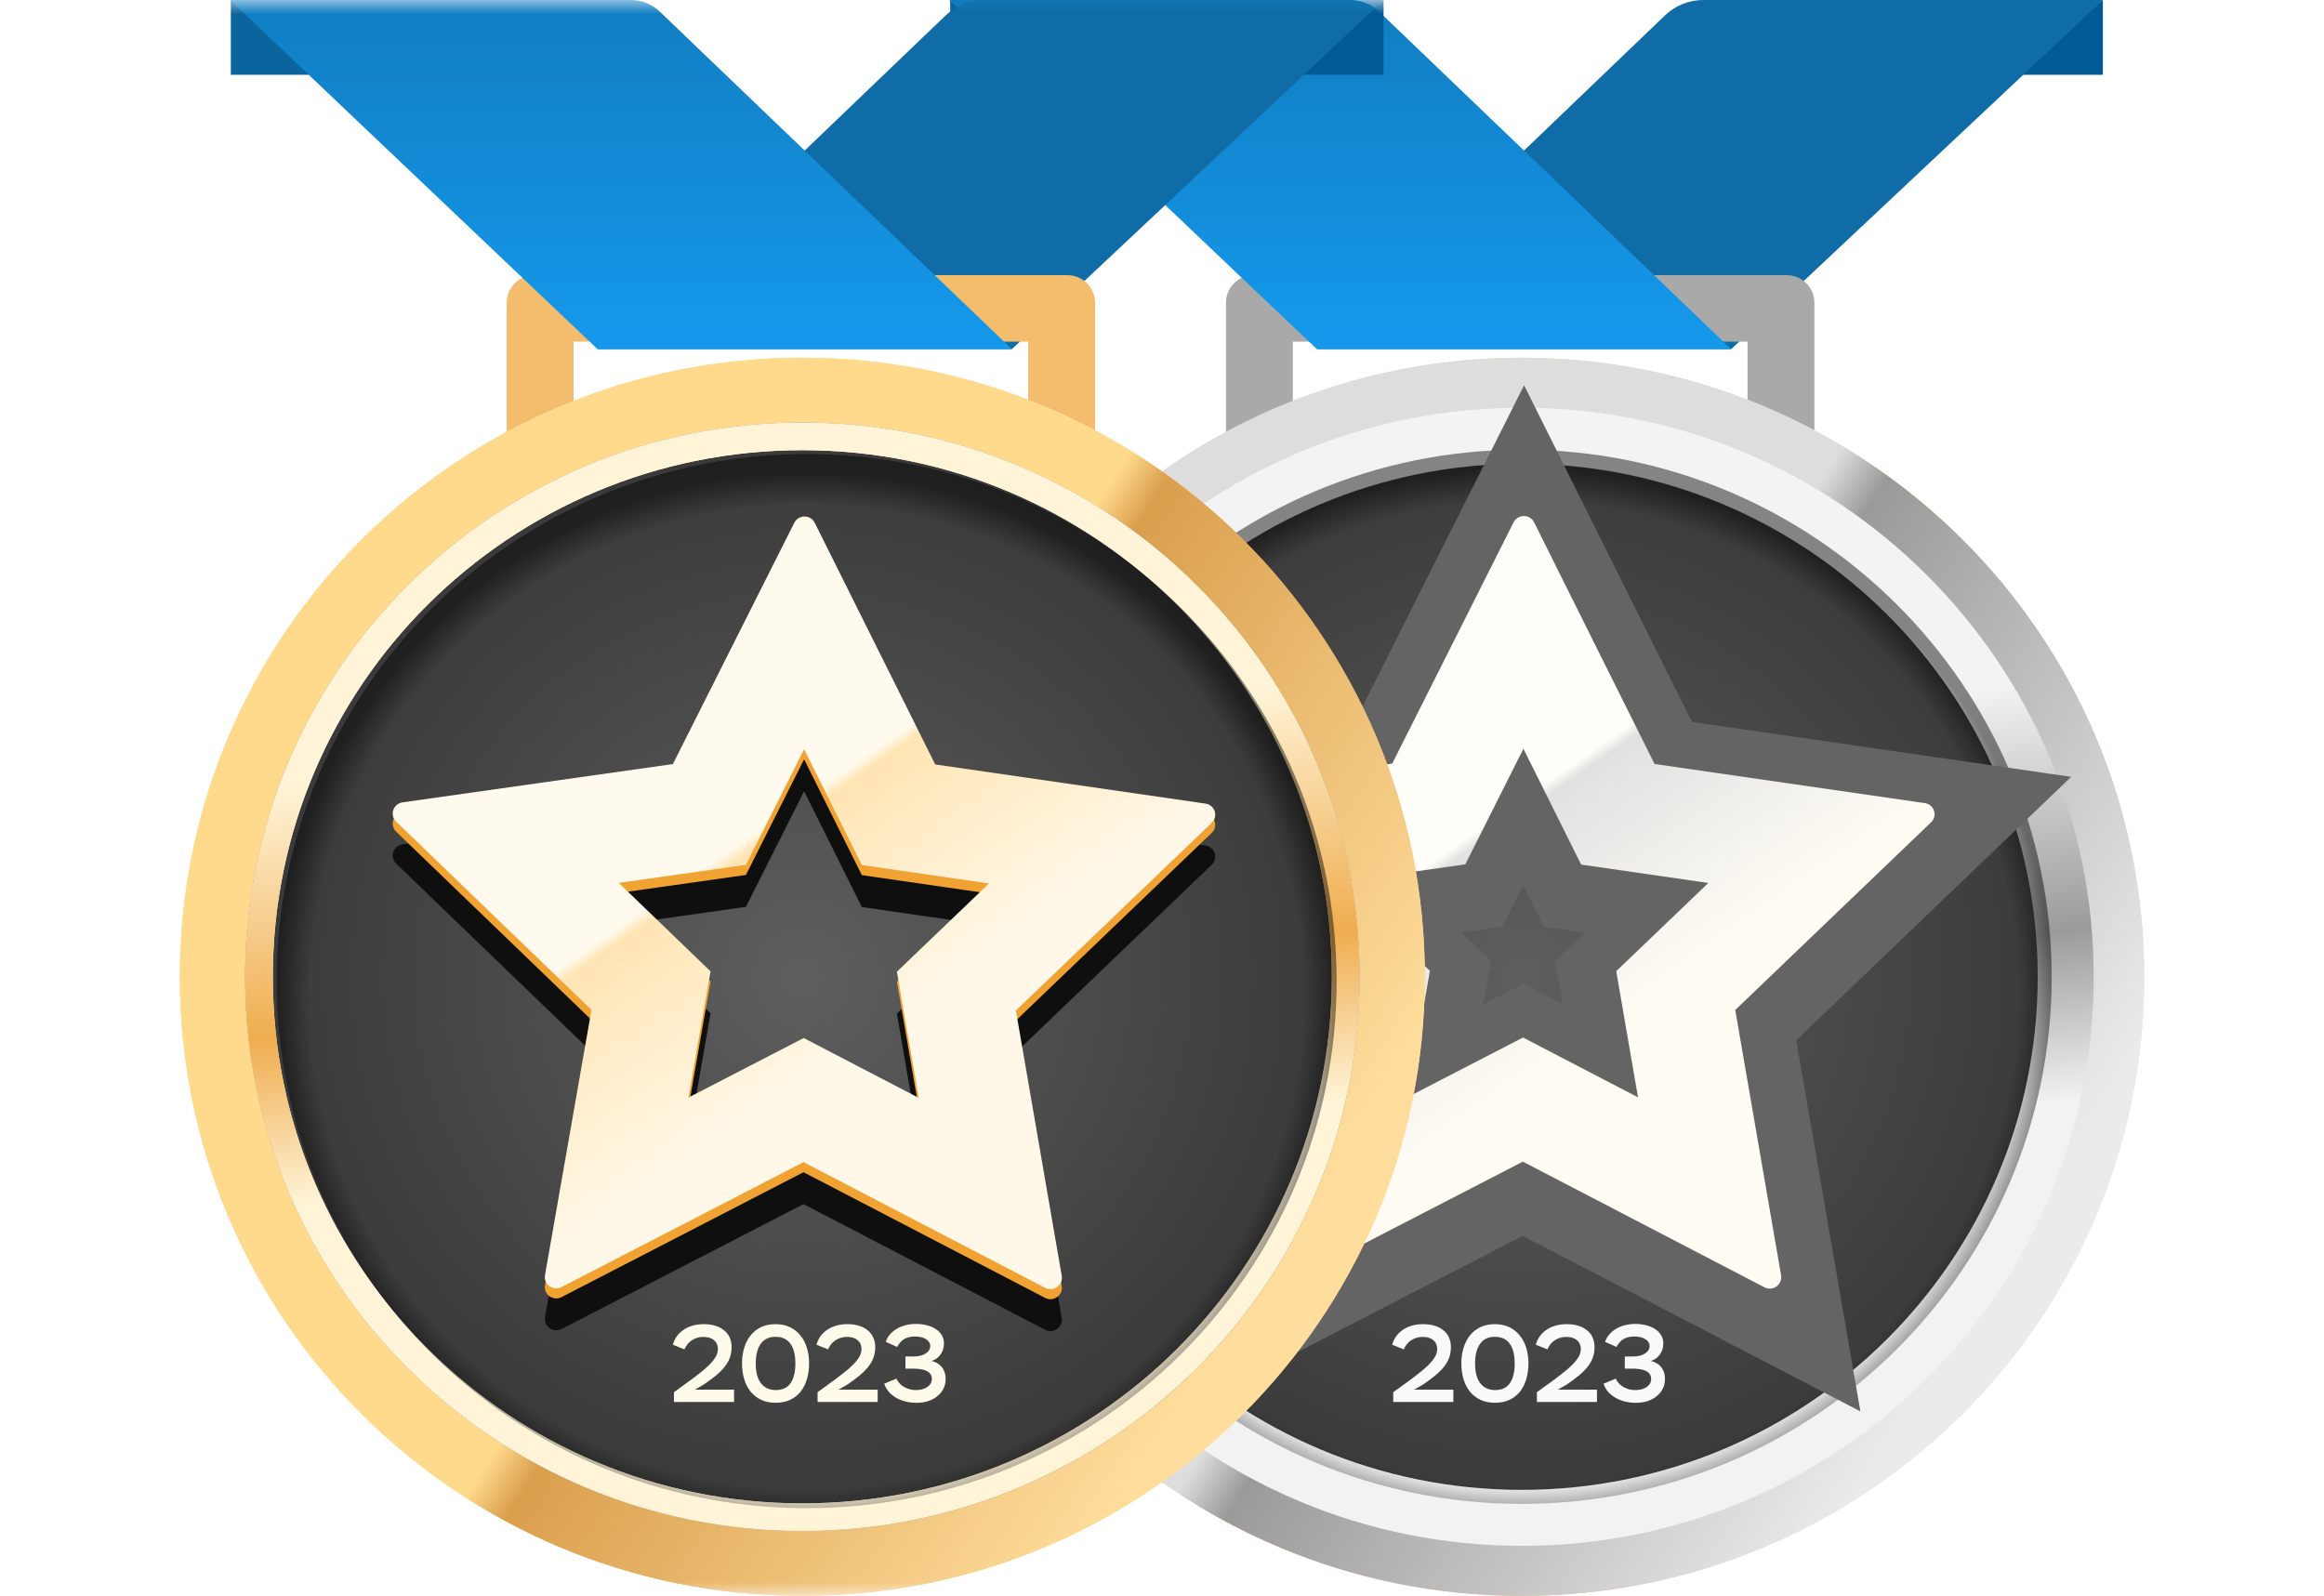 <?xml version="1.0" encoding="UTF-8"?> <svg xmlns="http://www.w3.org/2000/svg" width="83" height="57" viewBox="0 0 83 57" fill="none"><path d="M75.103 0L71.971 2.672H75.103V0Z" fill="#005A94"></path><path d="M47.031 12.47H61.828L75.104 0H60.836C60.324 0 59.832 0.197 59.464 0.55L47.031 12.47Z" fill="#106CA6"></path><path d="M64.799 18.971H43.785V10.81C43.785 10.268 44.227 9.828 44.773 9.828H63.81C64.356 9.828 64.799 10.268 64.799 10.81L64.799 18.971ZM46.173 16.596H62.411V12.203H46.173V16.596Z" fill="#A9A9A9"></path><path d="M33.935 0L37.067 2.672H33.935V0Z" fill="#0A649E"></path><path d="M61.827 12.47H47.031L33.904 0H48.222C48.606 0 48.975 0.148 49.251 0.413L61.827 12.47Z" fill="url(#paint0_linear_2972_7830)"></path><path d="M54.345 14.014C65.936 14.014 75.332 23.36 75.332 34.888C75.332 46.416 65.936 55.761 54.345 55.761C42.755 55.761 33.358 46.416 33.358 34.888C33.358 23.36 42.755 14.014 54.345 14.014Z" fill="url(#paint1_linear_2972_7830)"></path><path d="M54.345 14.014C65.936 14.014 75.332 23.36 75.332 34.888C75.332 46.416 65.936 55.761 54.345 55.761C42.755 55.761 33.358 46.416 33.358 34.888C33.358 23.36 42.755 14.014 54.345 14.014Z" fill="#E0952D"></path><path d="M54.345 14.014C65.936 14.014 75.332 23.36 75.332 34.888C75.332 46.416 65.936 55.761 54.345 55.761C42.755 55.761 33.358 46.416 33.358 34.888C33.358 23.36 42.755 14.014 54.345 14.014Z" fill="url(#paint2_linear_2972_7830)"></path><path d="M54.345 12.776C66.624 12.776 76.578 22.676 76.578 34.888C76.578 47.1 66.624 57 54.345 57C42.067 57 32.113 47.1 32.113 34.888C32.113 22.676 42.067 12.776 54.345 12.776Z" fill="url(#paint3_linear_2972_7830)"></path><path d="M54.345 12.776C66.624 12.776 76.578 22.676 76.578 34.888C76.578 47.1 66.624 57 54.345 57C42.067 57 32.113 47.1 32.113 34.888C32.113 22.676 42.067 12.776 54.345 12.776Z" fill="url(#paint4_linear_2972_7830)"></path><path d="M54.345 15.563C43.614 15.563 34.915 24.215 34.915 34.888C34.915 45.561 43.614 54.213 54.345 54.213C65.076 54.213 73.775 45.561 73.775 34.888C73.775 24.215 65.076 15.563 54.345 15.563Z" fill="url(#paint5_radial_2972_7830)" stroke="url(#paint6_linear_2972_7830)" stroke-width="2"></path><g filter="url(#filter0_f_2972_7830)"><path fill-rule="evenodd" clip-rule="evenodd" d="M54.789 20.172C54.755 20.104 54.703 20.047 54.638 20.007C54.573 19.968 54.499 19.947 54.422 19.948C54.346 19.948 54.272 19.969 54.208 20.009C54.143 20.048 54.091 20.105 54.057 20.172L49.723 28.789L40.066 30.157C39.991 30.168 39.92 30.2 39.862 30.248C39.804 30.296 39.761 30.359 39.736 30.431C39.712 30.502 39.709 30.579 39.727 30.652C39.745 30.725 39.784 30.792 39.838 30.844L46.815 37.568L45.247 46.514L45.154 47.044C45.141 47.118 45.149 47.194 45.177 47.264C45.206 47.334 45.254 47.394 45.315 47.438C45.377 47.482 45.45 47.509 45.526 47.514C45.602 47.52 45.678 47.504 45.746 47.469L54.388 43.007L63.017 47.496C63.072 47.525 63.135 47.541 63.198 47.543C63.261 47.544 63.323 47.531 63.381 47.504C63.434 47.479 63.481 47.443 63.519 47.398C63.557 47.354 63.586 47.301 63.602 47.245C63.617 47.189 63.621 47.13 63.611 47.073L61.973 37.591L68.966 30.888C69.021 30.836 69.06 30.77 69.079 30.697C69.097 30.624 69.095 30.548 69.073 30.476C69.049 30.404 69.006 30.34 68.948 30.291C68.889 30.243 68.819 30.212 68.743 30.202L59.091 28.804L54.789 20.172ZM54.408 28.26L56.47 32.397L61.011 33.054L57.723 36.205L58.501 40.711L54.394 38.575L50.278 40.7L51.068 36.193L47.789 33.034L52.331 32.39L54.408 28.26ZM61.692 43.949C61.691 43.95 61.688 43.951 61.687 43.952L61.693 43.949L61.7 43.946C61.697 43.947 61.695 43.948 61.692 43.949Z" fill="#0F0F0F"></path></g><path d="M54.346 53.714C64.799 53.714 73.274 45.285 73.274 34.888C73.274 24.491 64.799 16.062 54.346 16.062C43.892 16.062 35.418 24.491 35.418 34.888C35.418 45.285 43.892 53.714 54.346 53.714Z" fill="url(#paint7_radial_2972_7830)"></path><path d="M49.72 48.03C49.754 47.909 49.806 47.803 49.874 47.711C49.945 47.62 50.028 47.544 50.123 47.483C50.221 47.42 50.328 47.373 50.447 47.342C50.566 47.31 50.691 47.295 50.822 47.295C50.98 47.295 51.122 47.314 51.245 47.354C51.369 47.393 51.474 47.449 51.558 47.523C51.645 47.593 51.709 47.679 51.751 47.778C51.796 47.878 51.818 47.988 51.818 48.108C51.818 48.245 51.799 48.369 51.759 48.482C51.72 48.595 51.659 48.703 51.577 48.808C51.496 48.913 51.392 49.018 51.265 49.123C51.142 49.225 50.994 49.335 50.822 49.453L50.506 49.634H51.905V50.074H49.759V49.724L50.384 49.272C50.484 49.193 50.589 49.112 50.7 49.028C50.811 48.942 50.912 48.854 51.004 48.765C51.099 48.673 51.177 48.579 51.237 48.482C51.298 48.385 51.328 48.285 51.328 48.183C51.328 48.05 51.282 47.945 51.19 47.869C51.101 47.79 50.976 47.751 50.815 47.751C50.723 47.751 50.64 47.764 50.566 47.79C50.494 47.814 50.43 47.846 50.372 47.888C50.316 47.928 50.269 47.975 50.23 48.03C50.19 48.082 50.158 48.137 50.135 48.195L49.72 48.03Z" fill="#F9F9F9"></path><path d="M52.191 48.698C52.191 48.496 52.218 48.31 52.27 48.14C52.323 47.967 52.399 47.819 52.5 47.696C52.599 47.57 52.724 47.472 52.871 47.401C53.021 47.33 53.192 47.295 53.385 47.295C53.58 47.295 53.751 47.33 53.899 47.401C54.049 47.472 54.174 47.57 54.274 47.696C54.377 47.819 54.455 47.967 54.508 48.14C54.56 48.31 54.587 48.496 54.587 48.698C54.587 48.903 54.56 49.091 54.508 49.264C54.457 49.435 54.382 49.583 54.282 49.708C54.182 49.832 54.057 49.928 53.907 49.999C53.759 50.068 53.588 50.102 53.393 50.102C53.198 50.102 53.025 50.068 52.875 49.999C52.727 49.928 52.602 49.832 52.5 49.708C52.399 49.583 52.323 49.435 52.27 49.264C52.218 49.091 52.191 48.903 52.191 48.698ZM52.681 48.698C52.681 49.005 52.743 49.241 52.867 49.406C52.994 49.568 53.169 49.649 53.393 49.649C53.633 49.649 53.809 49.568 53.922 49.406C54.038 49.241 54.096 49.005 54.096 48.698C54.096 48.392 54.037 48.157 53.919 47.994C53.803 47.829 53.625 47.747 53.385 47.747C53.153 47.747 52.978 47.831 52.859 47.998C52.741 48.163 52.681 48.397 52.681 48.698Z" fill="#F9F9F9"></path><path d="M54.85 48.03C54.884 47.909 54.936 47.803 55.004 47.711C55.075 47.62 55.158 47.544 55.253 47.483C55.351 47.42 55.458 47.373 55.577 47.342C55.695 47.31 55.821 47.295 55.952 47.295C56.11 47.295 56.252 47.314 56.375 47.354C56.499 47.393 56.603 47.449 56.688 47.523C56.774 47.593 56.839 47.679 56.881 47.778C56.926 47.878 56.948 47.988 56.948 48.108C56.948 48.245 56.929 48.369 56.889 48.482C56.849 48.595 56.789 48.703 56.707 48.808C56.626 48.913 56.522 49.018 56.395 49.123C56.272 49.225 56.124 49.335 55.952 49.453L55.636 49.634H57.035V50.074H54.889V49.724L55.514 49.272C55.614 49.193 55.719 49.112 55.83 49.028C55.941 48.942 56.042 48.854 56.134 48.765C56.229 48.673 56.307 48.579 56.367 48.482C56.428 48.385 56.458 48.285 56.458 48.183C56.458 48.05 56.412 47.945 56.32 47.869C56.23 47.79 56.105 47.751 55.944 47.751C55.852 47.751 55.77 47.764 55.695 47.79C55.624 47.814 55.56 47.846 55.502 47.888C55.446 47.928 55.399 47.975 55.359 48.03C55.32 48.082 55.288 48.137 55.265 48.195L54.85 48.03Z" fill="#F9F9F9"></path><path d="M57.325 47.928C57.359 47.825 57.41 47.735 57.479 47.656C57.55 47.578 57.632 47.511 57.724 47.456C57.819 47.401 57.924 47.359 58.04 47.33C58.156 47.301 58.277 47.287 58.404 47.287C58.549 47.287 58.681 47.304 58.803 47.338C58.924 47.369 59.029 47.415 59.119 47.476C59.209 47.536 59.278 47.609 59.329 47.696C59.379 47.78 59.404 47.874 59.404 47.979C59.404 48.136 59.361 48.271 59.277 48.384C59.195 48.496 59.089 48.571 58.957 48.608C59.015 48.621 59.074 48.643 59.135 48.675C59.195 48.703 59.25 48.744 59.297 48.796C59.347 48.846 59.386 48.909 59.416 48.985C59.447 49.058 59.463 49.148 59.463 49.252C59.463 49.386 59.435 49.505 59.38 49.61C59.325 49.715 59.25 49.804 59.155 49.877C59.062 49.951 58.953 50.007 58.827 50.047C58.7 50.086 58.566 50.105 58.424 50.105C58.313 50.105 58.198 50.094 58.08 50.07C57.961 50.044 57.848 50.003 57.74 49.948C57.634 49.893 57.539 49.822 57.455 49.736C57.373 49.65 57.312 49.545 57.27 49.422L57.704 49.241C57.733 49.303 57.772 49.361 57.819 49.414C57.869 49.463 57.924 49.507 57.985 49.543C58.048 49.577 58.114 49.604 58.182 49.622C58.251 49.64 58.318 49.65 58.384 49.65C58.466 49.65 58.542 49.642 58.613 49.626C58.684 49.608 58.746 49.581 58.799 49.547C58.852 49.513 58.892 49.473 58.922 49.425C58.953 49.376 58.969 49.319 58.969 49.256C58.969 49.183 58.952 49.123 58.918 49.075C58.883 49.026 58.836 48.988 58.775 48.962C58.717 48.933 58.647 48.913 58.566 48.903C58.484 48.889 58.395 48.883 58.297 48.883H58.028V48.45H58.313C58.495 48.45 58.639 48.415 58.748 48.344C58.858 48.274 58.914 48.184 58.914 48.077C58.914 48.022 58.899 47.974 58.87 47.932C58.844 47.89 58.806 47.854 58.756 47.825C58.705 47.794 58.647 47.772 58.582 47.759C58.516 47.743 58.443 47.735 58.364 47.735C58.28 47.735 58.205 47.744 58.139 47.763C58.073 47.778 58.015 47.803 57.965 47.837C57.915 47.869 57.871 47.908 57.835 47.955C57.798 48 57.764 48.051 57.732 48.108L57.325 47.928Z" fill="#F9F9F9"></path><path d="M53.477 40.106L47.646 43.117L48.761 36.748L48.941 35.724L48.19 34.999L43.518 30.497L50.002 29.578L51.027 29.432L51.49 28.511L54.416 22.694L57.32 28.52L57.78 29.443L58.806 29.592L65.285 30.53L60.601 35.019L59.847 35.741L60.025 36.767L61.126 43.137L55.303 40.109L54.391 39.634L53.477 40.106Z" stroke="#646464" stroke-width="8"></path><path fill-rule="evenodd" clip-rule="evenodd" d="M54.789 18.655C54.755 18.587 54.703 18.53 54.638 18.49C54.573 18.451 54.499 18.43 54.422 18.43C54.346 18.431 54.272 18.452 54.208 18.491C54.143 18.531 54.091 18.588 54.057 18.655L49.723 27.272L40.066 28.64C39.991 28.651 39.92 28.683 39.862 28.731C39.804 28.779 39.761 28.842 39.736 28.914C39.712 28.985 39.709 29.062 39.727 29.135C39.745 29.208 39.784 29.274 39.838 29.327L46.815 36.051L45.154 45.527C45.141 45.601 45.149 45.677 45.177 45.747C45.206 45.817 45.254 45.877 45.315 45.921C45.377 45.965 45.45 45.992 45.526 45.997C45.602 46.003 45.678 45.987 45.746 45.952L54.388 41.49L63.017 45.979C63.072 46.008 63.135 46.024 63.198 46.026C63.261 46.027 63.323 46.014 63.381 45.987C63.434 45.962 63.481 45.926 63.519 45.881C63.557 45.837 63.586 45.784 63.602 45.728C63.617 45.672 63.621 45.613 63.611 45.556L61.973 36.074L68.966 29.371C69.021 29.319 69.06 29.253 69.079 29.18C69.097 29.107 69.095 29.03 69.073 28.959C69.049 28.887 69.006 28.823 68.948 28.774C68.889 28.726 68.819 28.695 68.743 28.685L59.091 27.287L54.789 18.655ZM54.408 26.743L56.47 30.88L61.011 31.537L57.723 34.688L58.501 39.194L54.394 37.057L50.278 39.183L51.068 34.676L47.789 31.517L52.331 30.873L54.408 26.743Z" fill="url(#paint8_linear_2972_7830)"></path><mask id="mask0_2972_7830" style="mask-type:luminance" maskUnits="userSpaceOnUse" x="0" y="0" width="58" height="57"><path d="M57.309 0H0V57H57.309V0Z" fill="white"></path></mask><g mask="url(#mask0_2972_7830)"><path d="M49.413 0L46.28 2.672H49.413V0Z" fill="#005A94"></path><path d="M21.341 12.47H36.138L49.413 0H35.145C34.633 0 34.142 0.197 33.774 0.55L21.341 12.47Z" fill="#106CA6"></path><path d="M39.109 18.971H18.096V10.81C18.096 10.268 18.538 9.828 19.084 9.828H38.121C38.667 9.828 39.109 10.268 39.109 10.81L39.109 18.971ZM20.484 16.596H36.721V12.203H20.484V16.596Z" fill="#F3BD6D"></path><path d="M8.244 0L11.377 2.672H8.244V0Z" fill="#0A649E"></path><path d="M36.137 12.47H21.34L8.214 0H22.532C22.916 0 23.284 0.148 23.561 0.413L36.137 12.47Z" fill="url(#paint9_linear_2972_7830)"></path><path d="M28.655 14.014C40.245 14.014 49.642 23.36 49.642 34.888C49.642 46.416 40.245 55.761 28.655 55.761C17.064 55.761 7.668 46.416 7.668 34.888C7.668 23.36 17.064 14.014 28.655 14.014Z" fill="url(#paint10_linear_2972_7830)"></path><path d="M28.655 14.014C40.245 14.014 49.642 23.36 49.642 34.888C49.642 46.416 40.245 55.761 28.655 55.761C17.064 55.761 7.668 46.416 7.668 34.888C7.668 23.36 17.064 14.014 28.655 14.014Z" fill="#E0952D"></path><path d="M28.655 14.014C40.245 14.014 49.642 23.36 49.642 34.888C49.642 46.416 40.245 55.761 28.655 55.761C17.064 55.761 7.668 46.416 7.668 34.888C7.668 23.36 17.064 14.014 28.655 14.014Z" fill="url(#paint11_linear_2972_7830)"></path><path d="M28.655 12.776C40.934 12.776 50.887 22.676 50.887 34.888C50.887 47.1 40.934 57 28.655 57C16.377 57 6.423 47.1 6.423 34.888C6.423 22.676 16.377 12.776 28.655 12.776Z" fill="url(#paint12_linear_2972_7830)"></path><path d="M28.655 12.776C40.934 12.776 50.887 22.676 50.887 34.888C50.887 47.1 40.934 57 28.655 57C16.377 57 6.423 47.1 6.423 34.888C6.423 22.676 16.377 12.776 28.655 12.776Z" fill="url(#paint13_linear_2972_7830)"></path><path d="M8.756 34.888C8.756 23.957 17.665 15.096 28.655 15.096C39.645 15.096 48.554 23.957 48.554 34.888C48.554 45.818 39.645 54.679 28.655 54.679C17.665 54.679 8.756 45.818 8.756 34.888Z" fill="url(#paint14_radial_2972_7830)"></path><path fill-rule="evenodd" clip-rule="evenodd" d="M9.744 34.888C9.744 24.5 18.211 16.079 28.655 16.079C39.099 16.079 47.566 24.5 47.566 34.888C47.566 45.276 39.099 53.696 28.655 53.696C18.211 53.696 9.744 45.276 9.744 34.888ZM28.655 15.096C17.665 15.096 8.756 23.957 8.756 34.888C8.756 45.818 17.665 54.679 28.655 54.679C39.645 54.679 48.554 45.818 48.554 34.888C48.554 23.957 39.645 15.096 28.655 15.096Z" fill="url(#paint15_linear_2972_7830)"></path><path fill-rule="evenodd" clip-rule="evenodd" d="M9.744 34.888C9.744 24.5 18.211 16.079 28.655 16.079C39.099 16.079 47.566 24.5 47.566 34.888C47.566 45.276 39.099 53.696 28.655 53.696C18.211 53.696 9.744 45.276 9.744 34.888ZM28.655 15.096C17.665 15.096 8.756 23.957 8.756 34.888C8.756 45.818 17.665 54.679 28.655 54.679C39.645 54.679 48.554 45.818 48.554 34.888C48.554 23.957 39.645 15.096 28.655 15.096Z" fill="url(#paint16_linear_2972_7830)"></path><g filter="url(#filter1_f_2972_7830)"><path fill-rule="evenodd" clip-rule="evenodd" d="M29.098 20.172C29.065 20.104 29.012 20.047 28.948 20.007C28.883 19.968 28.808 19.947 28.732 19.948C28.656 19.948 28.582 19.969 28.517 20.009C28.453 20.048 28.401 20.105 28.367 20.172L24.032 28.789L14.376 30.157C14.3 30.168 14.23 30.2 14.172 30.248C14.114 30.296 14.07 30.359 14.046 30.431C14.022 30.502 14.019 30.579 14.037 30.652C14.055 30.725 14.093 30.792 14.147 30.844L21.124 37.568L19.557 46.514L19.464 47.044C19.451 47.118 19.459 47.194 19.487 47.264C19.515 47.334 19.563 47.394 19.625 47.438C19.687 47.482 19.759 47.509 19.835 47.514C19.912 47.52 19.988 47.504 20.055 47.469L28.697 43.007L37.326 47.496C37.382 47.525 37.444 47.541 37.507 47.543C37.57 47.544 37.633 47.531 37.69 47.504C37.743 47.479 37.791 47.443 37.829 47.398C37.867 47.354 37.895 47.301 37.911 47.245C37.927 47.189 37.93 47.13 37.92 47.073L36.282 37.591L43.276 30.888C43.331 30.836 43.37 30.77 43.388 30.697C43.407 30.624 43.405 30.548 43.382 30.476C43.359 30.404 43.316 30.34 43.257 30.291C43.199 30.243 43.128 30.212 43.053 30.202L33.401 28.804L29.098 20.172ZM28.718 28.26L30.78 32.397L35.32 33.054L32.032 36.205L32.811 40.711L28.704 38.575L24.587 40.7L25.377 36.193L22.099 33.034L26.64 32.39L28.718 28.26ZM36.002 43.949C36 43.95 35.998 43.951 35.997 43.952L36.003 43.949L36.01 43.946C36.007 43.947 36.004 43.948 36.002 43.949Z" fill="#0F0F0F"></path></g><path d="M24.03 48.03C24.065 47.909 24.116 47.803 24.184 47.711C24.256 47.62 24.339 47.544 24.433 47.483C24.531 47.42 24.639 47.373 24.758 47.342C24.876 47.31 25.001 47.295 25.133 47.295C25.291 47.295 25.432 47.314 25.556 47.354C25.68 47.393 25.784 47.449 25.868 47.523C25.955 47.593 26.02 47.679 26.062 47.778C26.107 47.878 26.129 47.988 26.129 48.108C26.129 48.245 26.109 48.369 26.07 48.482C26.03 48.594 25.97 48.703 25.888 48.808C25.806 48.913 25.702 49.018 25.576 49.123C25.452 49.225 25.304 49.335 25.133 49.453L24.817 49.634H26.216V50.074H24.07V49.724L24.694 49.272C24.794 49.193 24.9 49.112 25.011 49.028C25.121 48.942 25.223 48.854 25.315 48.765C25.41 48.673 25.487 48.579 25.548 48.482C25.609 48.385 25.639 48.285 25.639 48.183C25.639 48.049 25.593 47.945 25.501 47.869C25.411 47.79 25.286 47.751 25.125 47.751C25.033 47.751 24.95 47.764 24.876 47.79C24.805 47.814 24.74 47.846 24.682 47.888C24.627 47.928 24.58 47.975 24.54 48.03C24.501 48.082 24.469 48.137 24.445 48.195L24.03 48.03Z" fill="#FFFAEA"></path><path d="M26.501 48.698C26.501 48.496 26.527 48.31 26.58 48.14C26.633 47.967 26.709 47.819 26.809 47.696C26.909 47.57 27.033 47.472 27.181 47.401C27.331 47.33 27.502 47.295 27.695 47.295C27.89 47.295 28.061 47.33 28.208 47.401C28.359 47.472 28.484 47.57 28.584 47.696C28.687 47.819 28.764 47.967 28.817 48.14C28.87 48.31 28.896 48.496 28.896 48.698C28.896 48.903 28.87 49.091 28.817 49.264C28.767 49.435 28.692 49.583 28.592 49.708C28.492 49.832 28.366 49.928 28.216 49.999C28.069 50.068 27.898 50.102 27.703 50.102C27.508 50.102 27.335 50.068 27.185 49.999C27.037 49.928 26.912 49.832 26.809 49.708C26.709 49.583 26.633 49.435 26.58 49.264C26.527 49.091 26.501 48.903 26.501 48.698ZM26.991 48.698C26.991 49.005 27.053 49.241 27.177 49.406C27.303 49.568 27.479 49.649 27.703 49.649C27.942 49.649 28.119 49.568 28.232 49.406C28.348 49.241 28.406 49.005 28.406 48.698C28.406 48.392 28.347 48.157 28.228 47.994C28.112 47.829 27.934 47.747 27.695 47.747C27.463 47.747 27.288 47.831 27.169 47.998C27.05 48.163 26.991 48.397 26.991 48.698Z" fill="#FFFAEA"></path><path d="M29.159 48.03C29.194 47.909 29.245 47.803 29.313 47.711C29.384 47.62 29.468 47.544 29.562 47.483C29.66 47.42 29.768 47.373 29.886 47.342C30.005 47.31 30.13 47.295 30.262 47.295C30.42 47.295 30.561 47.314 30.685 47.354C30.809 47.393 30.913 47.449 30.997 47.523C31.084 47.593 31.149 47.679 31.191 47.778C31.235 47.878 31.258 47.988 31.258 48.108C31.258 48.245 31.238 48.369 31.199 48.482C31.159 48.594 31.099 48.703 31.017 48.808C30.935 48.913 30.831 49.018 30.705 49.123C30.581 49.225 30.433 49.335 30.262 49.453L29.946 49.634H31.345V50.074H29.199V49.724L29.823 49.272C29.923 49.193 30.029 49.112 30.139 49.028C30.25 48.942 30.352 48.854 30.444 48.765C30.539 48.673 30.616 48.579 30.677 48.482C30.738 48.385 30.768 48.285 30.768 48.183C30.768 48.049 30.722 47.945 30.63 47.869C30.54 47.79 30.415 47.751 30.254 47.751C30.162 47.751 30.079 47.764 30.005 47.79C29.934 47.814 29.869 47.846 29.811 47.888C29.756 47.928 29.709 47.975 29.669 48.03C29.63 48.082 29.598 48.137 29.574 48.195L29.159 48.03Z" fill="#FFFAEA"></path><path d="M31.634 47.928C31.669 47.825 31.72 47.735 31.789 47.656C31.86 47.578 31.941 47.511 32.034 47.456C32.129 47.401 32.234 47.359 32.35 47.33C32.466 47.301 32.587 47.287 32.713 47.287C32.858 47.287 32.991 47.304 33.113 47.338C33.234 47.369 33.339 47.415 33.429 47.476C33.518 47.536 33.588 47.609 33.638 47.696C33.688 47.78 33.713 47.874 33.713 47.979C33.713 48.136 33.671 48.271 33.587 48.384C33.505 48.496 33.398 48.571 33.267 48.608C33.325 48.621 33.384 48.643 33.445 48.675C33.505 48.703 33.559 48.744 33.607 48.796C33.657 48.846 33.696 48.909 33.725 48.985C33.757 49.058 33.773 49.148 33.773 49.252C33.773 49.386 33.745 49.505 33.69 49.61C33.634 49.715 33.559 49.804 33.464 49.877C33.372 49.951 33.263 50.007 33.136 50.047C33.01 50.086 32.876 50.105 32.733 50.105C32.623 50.105 32.508 50.094 32.389 50.07C32.271 50.044 32.157 50.003 32.049 49.948C31.944 49.893 31.849 49.822 31.765 49.736C31.683 49.65 31.621 49.545 31.579 49.422L32.014 49.241C32.043 49.303 32.081 49.361 32.129 49.414C32.178 49.463 32.234 49.507 32.294 49.543C32.358 49.577 32.424 49.604 32.492 49.622C32.561 49.64 32.628 49.65 32.694 49.65C32.775 49.65 32.852 49.642 32.923 49.626C32.994 49.608 33.056 49.581 33.109 49.547C33.161 49.513 33.202 49.473 33.231 49.425C33.263 49.376 33.279 49.319 33.279 49.256C33.279 49.183 33.261 49.123 33.227 49.075C33.193 49.026 33.145 48.988 33.085 48.962C33.027 48.933 32.957 48.913 32.876 48.903C32.794 48.889 32.704 48.883 32.607 48.883H32.338V48.45H32.623C32.804 48.45 32.949 48.415 33.057 48.344C33.168 48.274 33.223 48.184 33.223 48.077C33.223 48.022 33.209 47.974 33.18 47.932C33.153 47.89 33.115 47.854 33.065 47.825C33.015 47.794 32.957 47.772 32.891 47.759C32.825 47.743 32.753 47.735 32.674 47.735C32.59 47.735 32.514 47.744 32.449 47.763C32.383 47.778 32.325 47.803 32.275 47.837C32.225 47.869 32.181 47.908 32.144 47.955C32.107 48 32.073 48.051 32.041 48.108L31.634 47.928Z" fill="#FFFAEA"></path><path fill-rule="evenodd" clip-rule="evenodd" d="M29.098 19.033C29.065 18.965 29.012 18.908 28.948 18.868C28.883 18.828 28.808 18.808 28.732 18.808C28.656 18.809 28.582 18.83 28.517 18.869C28.453 18.909 28.401 18.966 28.367 19.033L24.032 27.65L14.376 29.018C14.3 29.029 14.23 29.06 14.172 29.109C14.114 29.157 14.07 29.22 14.046 29.292C14.022 29.363 14.019 29.44 14.037 29.513C14.055 29.586 14.093 29.652 14.147 29.705L21.124 36.429L19.557 45.375L19.464 45.905C19.451 45.979 19.459 46.055 19.487 46.125C19.515 46.194 19.563 46.255 19.625 46.298C19.687 46.343 19.759 46.37 19.835 46.375C19.912 46.381 19.988 46.365 20.055 46.33L28.697 41.868L37.326 46.357C37.382 46.386 37.444 46.402 37.507 46.403C37.57 46.405 37.633 46.391 37.69 46.364C37.743 46.34 37.791 46.304 37.829 46.259C37.867 46.214 37.895 46.162 37.911 46.106C37.927 46.05 37.93 45.991 37.92 45.933L36.282 36.452L43.276 29.749C43.331 29.697 43.37 29.631 43.388 29.558C43.407 29.485 43.405 29.408 43.382 29.337C43.359 29.265 43.316 29.201 43.257 29.152C43.199 29.104 43.128 29.073 43.053 29.062L33.401 27.664L29.098 19.033ZM28.718 27.12L30.78 31.257L35.32 31.915L32.032 35.066L32.811 39.572L28.704 37.435L24.587 39.561L25.377 35.054L22.099 31.894L26.64 31.251L28.718 27.12ZM36.002 42.81C36 42.811 35.998 42.812 35.997 42.813L36.003 42.81L36.01 42.806C36.007 42.808 36.004 42.809 36.002 42.81Z" fill="#F0A232"></path><path fill-rule="evenodd" clip-rule="evenodd" d="M43.276 29.389C43.331 29.337 43.37 29.271 43.388 29.198C43.407 29.125 43.405 29.048 43.382 28.977C43.359 28.904 43.316 28.841 43.257 28.792C43.199 28.744 43.128 28.712 43.053 28.702L33.401 27.304L29.098 18.673C29.065 18.605 29.012 18.548 28.948 18.508C28.883 18.468 28.808 18.448 28.732 18.448C28.656 18.448 28.582 18.47 28.517 18.509C28.453 18.549 28.401 18.605 28.367 18.673L24.032 27.29L14.376 28.658C14.3 28.669 14.23 28.7 14.172 28.748C14.114 28.797 14.07 28.86 14.046 28.931C14.022 29.003 14.019 29.079 14.037 29.153C14.055 29.226 14.093 29.292 14.147 29.345L21.124 36.069L19.464 45.544C19.451 45.619 19.459 45.695 19.487 45.765C19.515 45.834 19.563 45.895 19.625 45.938C19.687 45.983 19.759 46.009 19.835 46.015C19.912 46.021 19.988 46.005 20.055 45.97L28.697 41.508L37.326 45.997C37.382 46.026 37.444 46.042 37.507 46.043C37.57 46.045 37.633 46.031 37.69 46.004C37.743 45.979 37.791 45.944 37.829 45.899C37.867 45.854 37.895 45.802 37.911 45.746C37.927 45.69 37.93 45.631 37.92 45.573L36.282 36.092L43.276 29.389ZM35.32 31.555L30.78 30.897L28.718 26.76L26.64 30.891L22.099 31.534L25.377 34.694L24.587 39.201L28.704 37.075L32.811 39.212L32.032 34.706L35.32 31.555ZM36 42.451C35.999 42.451 35.998 42.452 35.996 42.453L36.003 42.45L36.01 42.446C36.007 42.448 36.004 42.449 36 42.451Z" fill="url(#paint17_linear_2972_7830)"></path><path d="M28.809 53.867C39.262 53.867 47.736 45.438 47.736 35.041C47.736 24.644 39.262 16.216 28.809 16.216C18.355 16.216 9.881 24.644 9.881 35.041C9.881 45.438 18.355 53.867 28.809 53.867Z" fill="url(#paint18_radial_2972_7830)"></path></g><defs><filter id="filter0_f_2972_7830" x="35.716" y="15.947" width="37.375" height="35.595" filterUnits="userSpaceOnUse" color-interpolation-filters="sRGB"><feFlood flood-opacity="0" result="BackgroundImageFix"></feFlood><feBlend mode="normal" in="SourceGraphic" in2="BackgroundImageFix" result="shape"></feBlend><feGaussianBlur stdDeviation="2" result="effect1_foregroundBlur_2972_7830"></feGaussianBlur></filter><filter id="filter1_f_2972_7830" x="10.025" y="15.947" width="37.376" height="35.595" filterUnits="userSpaceOnUse" color-interpolation-filters="sRGB"><feFlood flood-opacity="0" result="BackgroundImageFix"></feFlood><feBlend mode="normal" in="SourceGraphic" in2="BackgroundImageFix" result="shape"></feBlend><feGaussianBlur stdDeviation="2" result="effect1_foregroundBlur_2972_7830"></feGaussianBlur></filter><linearGradient id="paint0_linear_2972_7830" x1="47.866" y1="0" x2="47.866" y2="12.47" gradientUnits="userSpaceOnUse"><stop stop-color="#117DC1"></stop><stop offset="1" stop-color="#1599EC"></stop></linearGradient><linearGradient id="paint1_linear_2972_7830" x1="86.471" y1="52.616" x2="22.449" y2="14.275" gradientUnits="userSpaceOnUse"><stop offset="0.042" stop-color="#FFDA45"></stop><stop offset="0.521" stop-color="#FFCE51"></stop><stop offset="0.891" stop-color="#FFA425"></stop></linearGradient><linearGradient id="paint2_linear_2972_7830" x1="75.332" y1="43.543" x2="25.324" y2="11.733" gradientUnits="userSpaceOnUse"><stop offset="0.057" stop-color="#FFDA45"></stop><stop offset="0.354" stop-color="#FFA425"></stop><stop offset="0.354" stop-color="#FFBA32"></stop></linearGradient><linearGradient id="paint3_linear_2972_7830" x1="76.578" y1="44.056" x2="23.602" y2="10.359" gradientUnits="userSpaceOnUse"><stop offset="0.057" stop-color="#FFDE9D"></stop><stop offset="0.354" stop-color="#EFA02F"></stop><stop offset="0.38" stop-color="#FFD98C"></stop></linearGradient><linearGradient id="paint4_linear_2972_7830" x1="76.578" y1="44.056" x2="23.602" y2="10.359" gradientUnits="userSpaceOnUse"><stop offset="0.057" stop-color="#EBEBEB"></stop><stop offset="0.354" stop-color="#9A9A9A"></stop><stop offset="0.385" stop-color="#DEDDDD"></stop></linearGradient><radialGradient id="paint5_radial_2972_7830" cx="0" cy="0" r="1" gradientUnits="userSpaceOnUse" gradientTransform="translate(54.345 34.888) rotate(180) scale(19.924 19.816)"><stop stop-color="#5E5E5E"></stop><stop offset="1" stop-color="#383838"></stop></radialGradient><linearGradient id="paint6_linear_2972_7830" x1="52.671" y1="15.069" x2="57.052" y2="58.973" gradientUnits="userSpaceOnUse"><stop offset="0.254" stop-color="#F3F3F3"></stop><stop offset="0.457" stop-color="#9B9B9B"></stop><stop offset="0.595" stop-color="#F2F2F2"></stop></linearGradient><radialGradient id="paint7_radial_2972_7830" cx="0" cy="0" r="1" gradientUnits="userSpaceOnUse" gradientTransform="translate(54.346 35.469) rotate(90) scale(18.732 18.979)"><stop offset="0.938" stop-opacity="0"></stop><stop offset="1" stop-opacity="0.46"></stop></radialGradient><linearGradient id="paint8_linear_2972_7830" x1="36.647" y1="54.916" x2="27.203" y2="41.308" gradientUnits="userSpaceOnUse"><stop offset="0.188" stop-color="#FFFCF4"></stop><stop offset="0.672" stop-color="#E1E1E1"></stop><stop offset="0.698" stop-color="#FFFDF7"></stop></linearGradient><linearGradient id="paint9_linear_2972_7830" x1="22.175" y1="0" x2="22.175" y2="12.47" gradientUnits="userSpaceOnUse"><stop stop-color="#117DC1"></stop><stop offset="1" stop-color="#1599EC"></stop></linearGradient><linearGradient id="paint10_linear_2972_7830" x1="60.78" y1="52.616" x2="-3.241" y2="14.276" gradientUnits="userSpaceOnUse"><stop offset="0.042" stop-color="#FFDA45"></stop><stop offset="0.521" stop-color="#FFCE51"></stop><stop offset="0.891" stop-color="#FFA425"></stop></linearGradient><linearGradient id="paint11_linear_2972_7830" x1="49.642" y1="43.543" x2="-0.366" y2="11.733" gradientUnits="userSpaceOnUse"><stop offset="0.057" stop-color="#FFDA45"></stop><stop offset="0.354" stop-color="#FFA425"></stop><stop offset="0.354" stop-color="#FFBA32"></stop></linearGradient><linearGradient id="paint12_linear_2972_7830" x1="50.887" y1="44.056" x2="-2.088" y2="10.359" gradientUnits="userSpaceOnUse"><stop offset="0.057" stop-color="#FFDE9D"></stop><stop offset="0.354" stop-color="#EFA02F"></stop><stop offset="0.38" stop-color="#FFD98C"></stop></linearGradient><linearGradient id="paint13_linear_2972_7830" x1="50.887" y1="44.056" x2="-2.088" y2="10.359" gradientUnits="userSpaceOnUse"><stop offset="0.057" stop-color="#FFDE9D"></stop><stop offset="0.354" stop-color="#DA9F4D"></stop><stop offset="0.38" stop-color="#FFD98C"></stop></linearGradient><radialGradient id="paint14_radial_2972_7830" cx="0" cy="0" r="1" gradientUnits="userSpaceOnUse" gradientTransform="translate(28.655 34.888) rotate(180) scale(19.899 19.791)"><stop stop-color="#5E5E5E"></stop><stop offset="1" stop-color="#383838"></stop></radialGradient><linearGradient id="paint15_linear_2972_7830" x1="27.479" y1="38.186" x2="60.966" y2="75.621" gradientUnits="userSpaceOnUse"><stop offset="0.255" stop-color="#FFF4D8"></stop><stop offset="0.385" stop-color="#F1B35B"></stop></linearGradient><linearGradient id="paint16_linear_2972_7830" x1="26.983" y1="15.094" x2="31.359" y2="58.942" gradientUnits="userSpaceOnUse"><stop offset="0.254" stop-color="#FFF4D8"></stop><stop offset="0.457" stop-color="#EFAD4F"></stop><stop offset="0.595" stop-color="#FFF4D8"></stop></linearGradient><linearGradient id="paint17_linear_2972_7830" x1="10.956" y1="54.933" x2="1.512" y2="41.326" gradientUnits="userSpaceOnUse"><stop offset="0.188" stop-color="#FFF8E8"></stop><stop offset="0.672" stop-color="#FFE5B4"></stop><stop offset="0.698" stop-color="#FFFAED"></stop></linearGradient><radialGradient id="paint18_radial_2972_7830" cx="0" cy="0" r="1" gradientUnits="userSpaceOnUse" gradientTransform="translate(28.809 35.622) rotate(90) scale(18.732 18.979)"><stop offset="0.938" stop-opacity="0"></stop><stop offset="1" stop-opacity="0.46"></stop></radialGradient></defs></svg> 